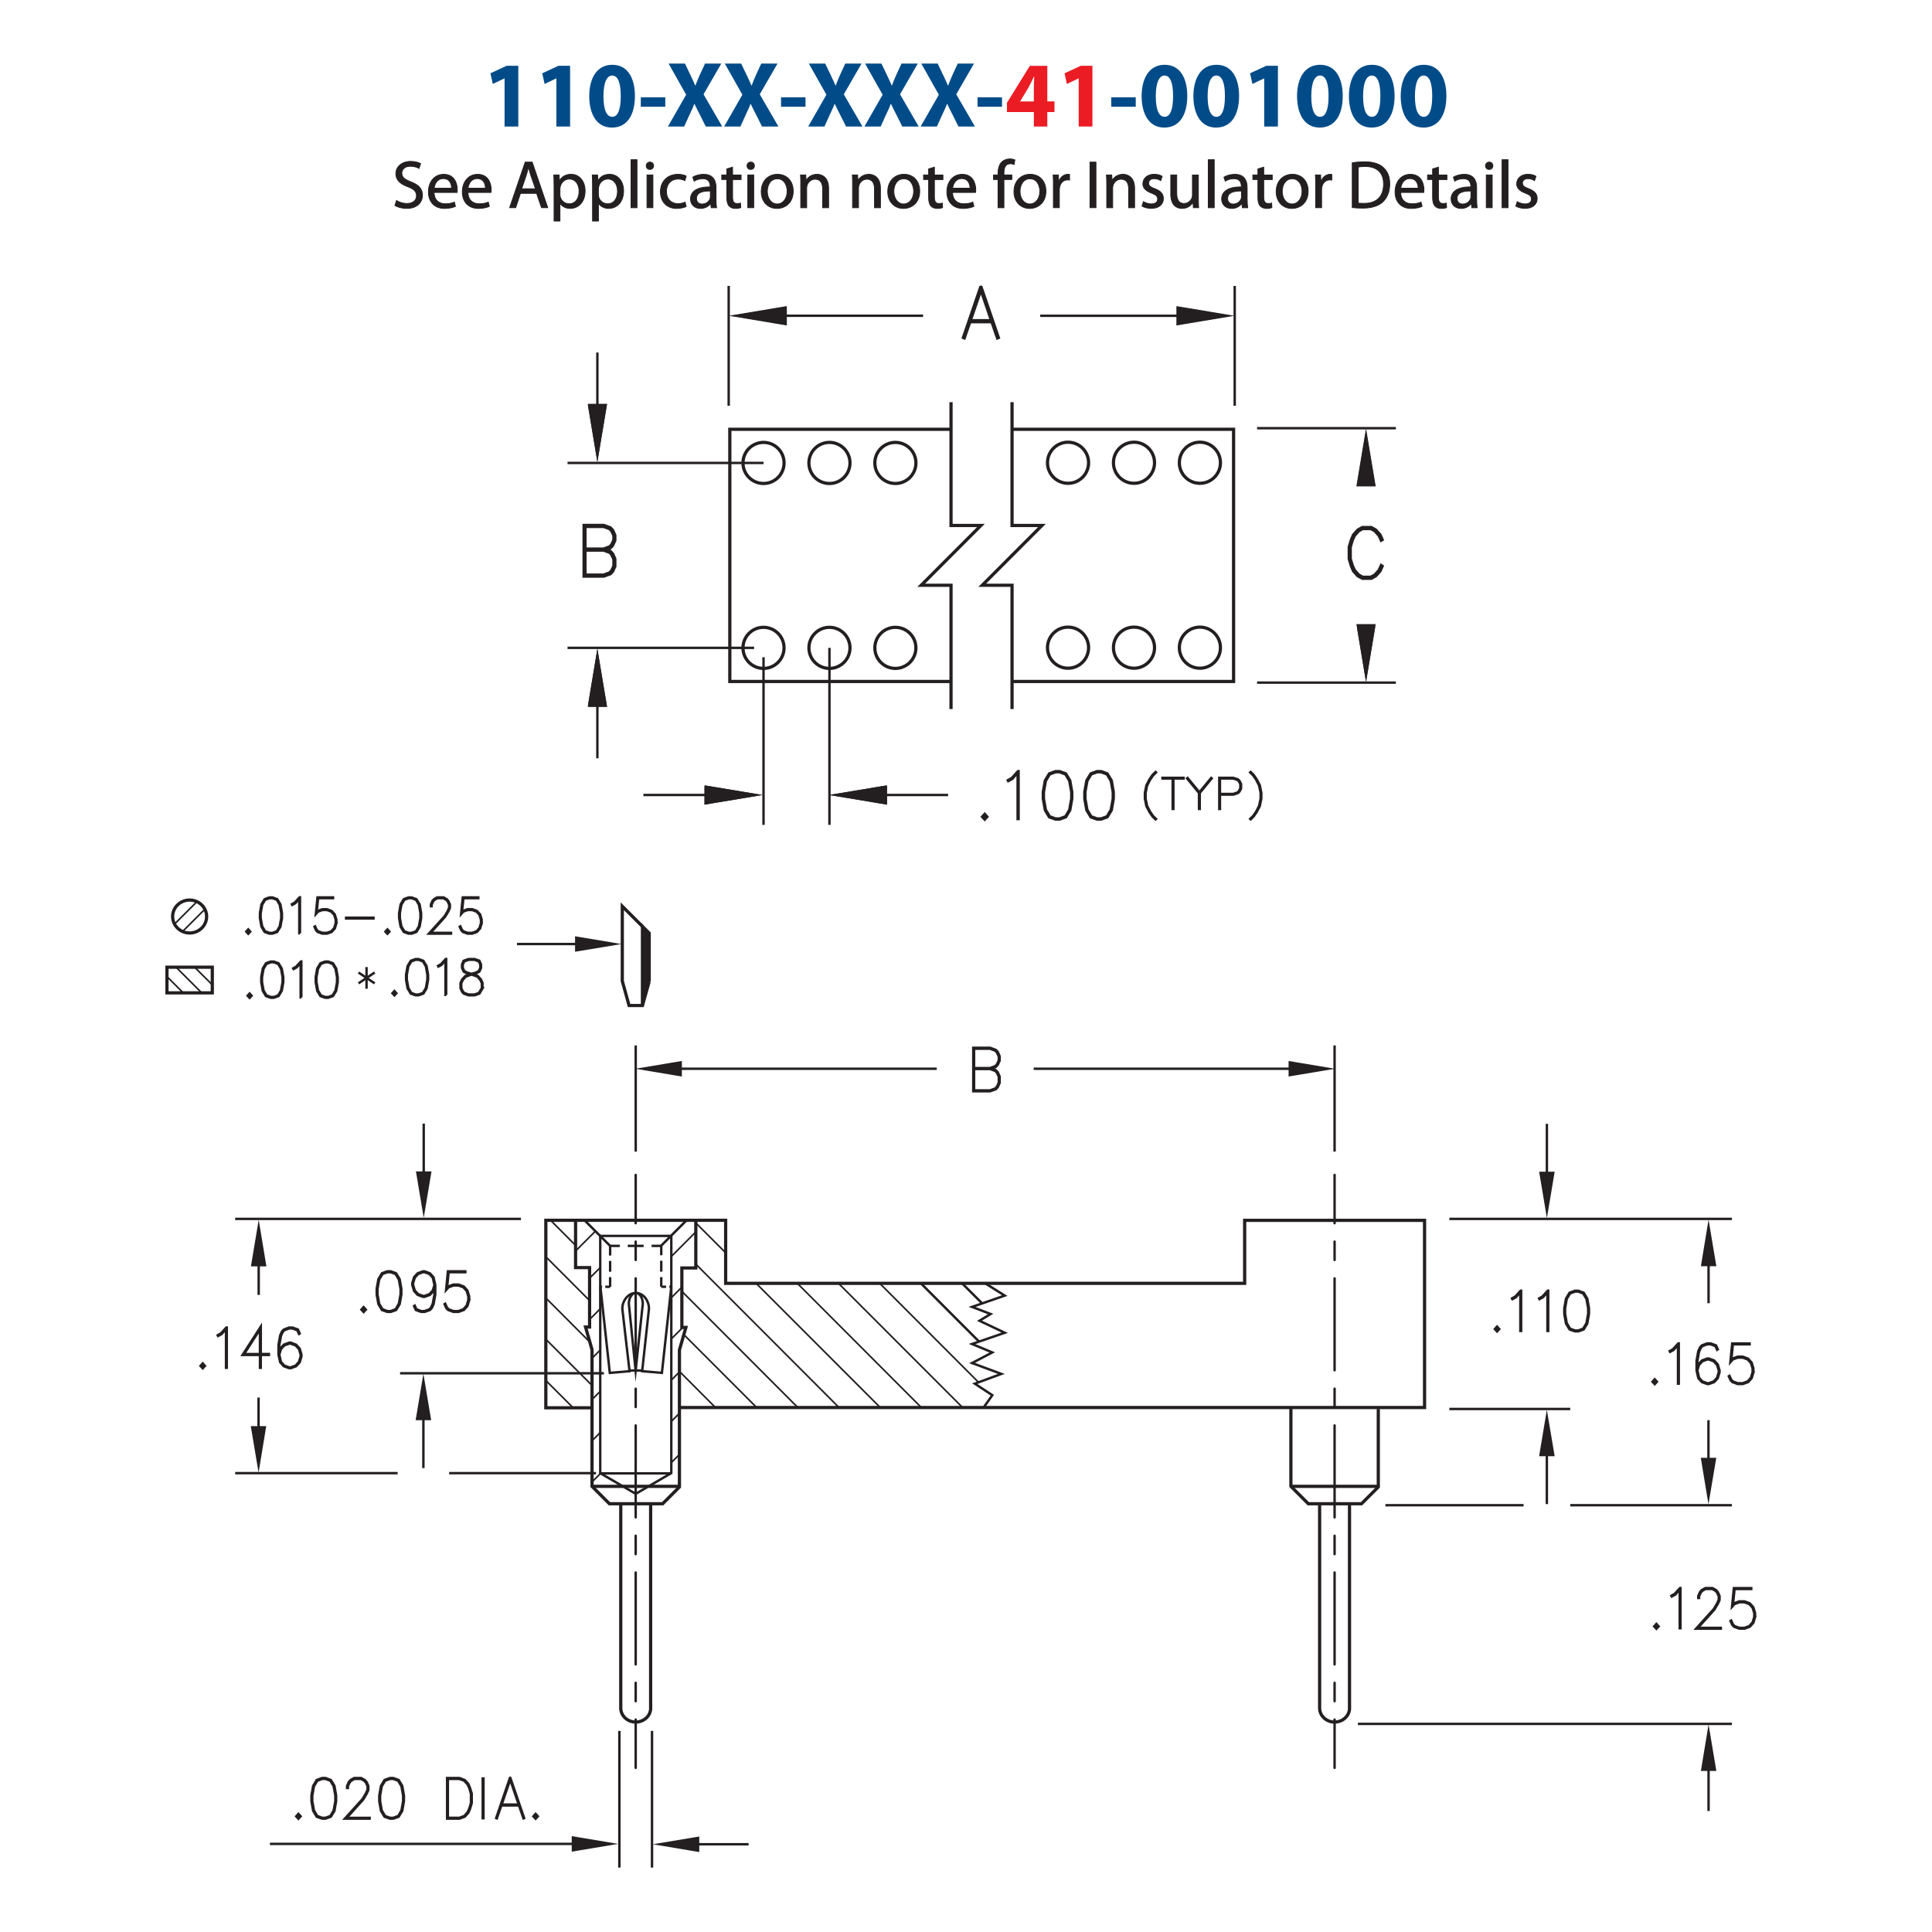 <?xml version="1.0" encoding="utf-8"?>
<!-- Generator: Adobe Illustrator 15.1.0, SVG Export Plug-In  -->
<!DOCTYPE svg PUBLIC "-//W3C//DTD SVG 1.1//EN" "http://www.w3.org/Graphics/SVG/1.1/DTD/svg11.dtd">
<svg version="1.1"
	 xmlns="http://www.w3.org/2000/svg" xmlns:xlink="http://www.w3.org/1999/xlink" xmlns:a="http://ns.adobe.com/AdobeSVGViewerExtensions/3.0/"
	 x="0px" y="0px" width="600px" height="600px" viewBox="-51.35 -15.03 600 600"
	 style="enable-background:new -51.35 -15.03 600 600;" xml:space="preserve">
<style type="text/css">
<![CDATA[
	.st0{font-size:16.8;}
	.st1{fill:none;stroke:#231F20;stroke-width:0.75;stroke-linecap:round;stroke-linejoin:round;stroke-dasharray:5.709,5.709;}
	.st2{fill:#231F20;stroke:#231F20;stroke-miterlimit:10;}
	
		.st3{fill:none;stroke:#231F20;stroke-width:0.75;stroke-linecap:round;stroke-linejoin:round;stroke-dasharray:28.546,5.709,5.709,5.709;}
	.st4{fill:#EC1C24;}
	.st5{fill:none;stroke:#231F20;stroke-width:0.75;stroke-miterlimit:10;stroke-dasharray:3.398,1.699;}
	.st6{fill:#231F20;stroke:#231F20;}
	.st7{fill:none;stroke:#231F20;stroke-miterlimit:10;}
	.st8{font-family:'MyriadPro-Regular';}
	.st9{fill:#231F20;stroke:#231F20;stroke-width:0.75;}
	.st10{fill:none;stroke:#231F20;stroke-width:0.5;stroke-miterlimit:10;}
	.st11{fill:none;stroke:#231F20;stroke-width:0.75;}
	.st12{fill:none;stroke:#231F20;stroke-width:0.25;stroke-miterlimit:10;}
	.st13{fill:#231F20;stroke:#231F20;stroke-width:0.2;}
	.st14{fill:none;stroke:#231F20;stroke-width:0.75;stroke-miterlimit:10;}
	.st15{fill:none;stroke:#231F20;stroke-width:0.75;stroke-linecap:round;stroke-linejoin:round;}
	.st16{fill:#004B88;}
	.st17{fill:none;stroke:#231F20;stroke-width:0.75;stroke-miterlimit:10;stroke-dasharray:4.938,2.469;}
	.st18{font-size:13;}
	.st19{font-size:15;}
	.st20{font-size:18;}
	.st21{font-size:20;}
	.st22{font-size:21;}
	.st23{font-size:29;}
	.st24{fill-rule:evenodd;clip-rule:evenodd;fill:#231F20;stroke:#231F20;stroke-width:0.5;stroke-miterlimit:10;}
	.st25{fill:#231F20;stroke:#231F20;stroke-width:0.25;stroke-miterlimit:10;}
	.st26{fill:none;stroke:#231F20;}
	.st27{font-family:'RomanS';}
	.st28{font-family:'Simplex';}
	.st29{fill:none;stroke:#231F20;stroke-width:0.75;stroke-miterlimit:10;stroke-dasharray:1.5,1;}
	.st30{font-family:'MyriadPro-Bold';}
	.st31{fill:none;stroke:#231F20;stroke-width:0.75;stroke-miterlimit:10;stroke-dasharray:3.352,1.676;}
]]>
</style>
<defs>
</defs>
<g>
	<path class="st16" d="M105.35,9.33h-0.06l-3.6,1.71l-0.73-3.31l5.02-2.32h3.63v18.85h-4.26V9.33z"/>
	<path class="st16" d="M121.44,9.33h-0.06l-3.6,1.71l-0.73-3.31l5.02-2.32h3.63v18.85h-4.26V9.33z"/>
	<path class="st16" d="M145.83,14.76c0,5.8-2.35,9.83-7.14,9.83c-4.87,0-7.02-4.38-7.05-9.72c0-5.48,2.29-9.78,7.17-9.78
		C143.83,5.1,145.83,9.6,145.83,14.76z M136.06,14.87c0,4.32,1.04,6.38,2.73,6.38c1.71,0,2.64-2.15,2.64-6.44
		c0-4.18-0.9-6.38-2.67-6.38C137.16,8.44,136.06,10.47,136.06,14.87z"/>
	<path class="st16" d="M155.26,15.19v2.93h-7.6v-2.93H155.26z"/>
	<path class="st16" d="M167.84,24.27l-1.77-3.54c-0.73-1.36-1.19-2.38-1.74-3.51h-0.06c-0.41,1.13-0.9,2.15-1.54,3.51l-1.6,3.54
		h-5.05l5.66-9.89l-5.45-9.66h5.08l1.71,3.57c0.58,1.19,1.02,2.15,1.48,3.25h0.06c0.46-1.25,0.84-2.12,1.33-3.25l1.65-3.57h5.05
		l-5.51,9.54l5.8,10.01H167.84z"/>
	<path class="st16" d="M185.3,24.27l-1.77-3.54c-0.73-1.36-1.19-2.38-1.74-3.51h-0.06c-0.41,1.13-0.9,2.15-1.54,3.51l-1.6,3.54
		h-5.05l5.66-9.89l-5.45-9.66h5.08l1.71,3.57c0.58,1.19,1.02,2.15,1.48,3.25h0.06c0.46-1.25,0.84-2.12,1.33-3.25l1.65-3.57h5.05
		l-5.51,9.54l5.8,10.01H185.3z"/>
	<path class="st16" d="M198.81,15.19v2.93h-7.6v-2.93H198.81z"/>
	<path class="st16" d="M211.4,24.27l-1.77-3.54c-0.73-1.36-1.19-2.38-1.74-3.51h-0.06c-0.41,1.13-0.9,2.15-1.54,3.51l-1.6,3.54
		h-5.05l5.66-9.89l-5.45-9.66h5.08l1.71,3.57c0.58,1.19,1.02,2.15,1.48,3.25h0.06c0.46-1.25,0.84-2.12,1.33-3.25l1.65-3.57h5.05
		l-5.51,9.54l5.8,10.01H211.4z"/>
	<path class="st16" d="M228.86,24.27l-1.77-3.54c-0.73-1.36-1.19-2.38-1.74-3.51h-0.06c-0.41,1.13-0.9,2.15-1.54,3.51l-1.6,3.54
		h-5.05l5.66-9.89l-5.45-9.66h5.08l1.71,3.57c0.58,1.19,1.02,2.15,1.48,3.25h0.06c0.46-1.25,0.84-2.12,1.33-3.25l1.65-3.57h5.05
		l-5.51,9.54l5.8,10.01H228.86z"/>
	<path class="st16" d="M246.32,24.27l-1.77-3.54c-0.73-1.36-1.19-2.38-1.74-3.51h-0.06c-0.41,1.13-0.9,2.15-1.54,3.51l-1.6,3.54
		h-5.05l5.66-9.89l-5.45-9.66h5.08l1.71,3.57c0.58,1.19,1.02,2.15,1.48,3.25h0.06c0.46-1.25,0.84-2.12,1.33-3.25l1.65-3.57h5.05
		l-5.51,9.54l5.8,10.01H246.32z"/>
	<path class="st16" d="M259.83,15.19v2.93h-7.6v-2.93H259.83z"/>
	<path class="st4" d="M269.72,24.27v-4.5h-8.35v-2.87l7.11-11.49h5.42v11.05h2.23v3.31h-2.23v4.5H269.72z M269.72,16.47v-4.18
		c0-1.13,0.06-2.29,0.12-3.51h-0.09c-0.61,1.22-1.13,2.32-1.77,3.51l-2.5,4.12l-0.03,0.06H269.72z"/>
	<path class="st4" d="M283.64,9.33h-0.06l-3.6,1.71l-0.72-3.31l5.02-2.32h3.63v18.85h-4.26V9.33z"/>
	<path class="st16" d="M301.36,15.19v2.93h-7.6v-2.93H301.36z"/>
	<path class="st16" d="M317.37,14.76c0,5.8-2.35,9.83-7.13,9.83c-4.87,0-7.02-4.38-7.05-9.72c0-5.48,2.29-9.78,7.16-9.78
		C315.37,5.1,317.37,9.6,317.37,14.76z M307.59,14.87c0,4.32,1.04,6.38,2.73,6.38c1.71,0,2.64-2.15,2.64-6.44
		c0-4.18-0.9-6.38-2.67-6.38C308.7,8.44,307.59,10.47,307.59,14.87z"/>
	<path class="st16" d="M333.46,14.76c0,5.8-2.35,9.83-7.14,9.83c-4.87,0-7.02-4.38-7.05-9.72c0-5.48,2.29-9.78,7.17-9.78
		C331.46,5.1,333.46,9.6,333.46,14.76z M323.69,14.87c0,4.32,1.04,6.38,2.73,6.38c1.71,0,2.64-2.15,2.64-6.44
		c0-4.18-0.9-6.38-2.67-6.38C324.79,8.44,323.69,10.47,323.69,14.87z"/>
	<path class="st16" d="M341.26,9.33h-0.06l-3.6,1.71l-0.73-3.31l5.02-2.32h3.63v18.85h-4.26V9.33z"/>
	<path class="st16" d="M365.65,14.76c0,5.8-2.35,9.83-7.14,9.83c-4.87,0-7.02-4.38-7.05-9.72c0-5.48,2.29-9.78,7.17-9.78
		C363.65,5.1,365.65,9.6,365.65,14.76z M355.88,14.87c0,4.32,1.04,6.38,2.73,6.38c1.71,0,2.64-2.15,2.64-6.44
		c0-4.18-0.9-6.38-2.67-6.38C356.98,8.44,355.88,10.47,355.88,14.87z"/>
	<path class="st16" d="M381.75,14.76c0,5.8-2.35,9.83-7.13,9.83c-4.87,0-7.02-4.38-7.05-9.72c0-5.48,2.29-9.78,7.16-9.78
		C379.75,5.1,381.75,9.6,381.75,14.76z M371.97,14.87c0,4.32,1.04,6.38,2.73,6.38c1.71,0,2.64-2.15,2.64-6.44
		c0-4.18-0.9-6.38-2.67-6.38C373.07,8.44,371.97,10.47,371.97,14.87z"/>
	<path class="st16" d="M397.84,14.76c0,5.8-2.35,9.83-7.14,9.83c-4.87,0-7.02-4.38-7.05-9.72c0-5.48,2.29-9.78,7.17-9.78
		C395.84,5.1,397.84,9.6,397.84,14.76z M388.07,14.87c0,4.32,1.04,6.38,2.73,6.38c1.71,0,2.64-2.15,2.64-6.44
		c0-4.18-0.9-6.38-2.67-6.38C389.17,8.44,388.07,10.47,388.07,14.87z"/>
	<path class="st25" d="M71.79,47.25c0.82,0.52,1.99,0.92,3.25,0.92c1.87,0,2.96-0.99,2.96-2.41c0-1.3-0.76-2.08-2.67-2.79
		c-2.31-0.84-3.74-2.06-3.74-4.03c0-2.2,1.83-3.84,4.58-3.84c1.43,0,2.5,0.34,3.11,0.69l-0.5,1.49C78.34,37,77.4,36.6,76.11,36.6
		c-1.93,0-2.67,1.15-2.67,2.12c0,1.32,0.86,1.97,2.81,2.73c2.39,0.92,3.59,2.08,3.59,4.16c0,2.18-1.6,4.09-4.93,4.09
		c-1.36,0-2.86-0.42-3.61-0.92L71.79,47.25z"/>
	<path class="st25" d="M83.46,44.73c0.04,2.5,1.62,3.53,3.49,3.53c1.32,0,2.14-0.23,2.81-0.52l0.34,1.32
		c-0.65,0.29-1.78,0.65-3.4,0.65c-3.13,0-5-2.08-5-5.14s1.81-5.46,4.77-5.46c3.34,0,4.2,2.9,4.2,4.77c0,0.38-0.02,0.65-0.06,0.86
		H83.46z M88.88,43.41c0.02-1.15-0.48-2.98-2.56-2.98c-1.89,0-2.69,1.7-2.83,2.98H88.88z"/>
	<path class="st25" d="M93.99,44.73c0.04,2.5,1.62,3.53,3.49,3.53c1.32,0,2.14-0.23,2.81-0.52l0.34,1.32
		c-0.65,0.29-1.78,0.65-3.4,0.65c-3.13,0-5-2.08-5-5.14s1.81-5.46,4.77-5.46c3.34,0,4.2,2.9,4.2,4.77c0,0.38-0.02,0.65-0.06,0.86
		H93.99z M99.4,43.41c0.02-1.15-0.48-2.98-2.56-2.98c-1.89,0-2.69,1.7-2.83,2.98H99.4z"/>
	<path class="st25" d="M110.28,45.02l-1.47,4.45h-1.89l4.83-14.15h2.18l4.83,14.15h-1.95l-1.51-4.45H110.28z M114.94,43.59
		l-1.41-4.07c-0.31-0.92-0.52-1.76-0.73-2.58h-0.04c-0.21,0.82-0.42,1.7-0.71,2.56l-1.39,4.09H114.94z"/>
	<path class="st25" d="M120.72,42.63c0-1.3-0.04-2.35-0.08-3.32h1.64l0.1,1.74h0.04c0.73-1.24,1.95-1.95,3.61-1.95
		c2.48,0,4.33,2.08,4.33,5.14c0,3.65-2.25,5.46-4.64,5.46c-1.34,0-2.52-0.59-3.13-1.6h-0.04v5.52h-1.83V42.63z M122.55,45.34
		c0,0.27,0.02,0.52,0.08,0.76c0.34,1.28,1.45,2.16,2.77,2.16c1.95,0,3.09-1.6,3.09-3.93c0-2.02-1.07-3.76-3.02-3.76
		c-1.26,0-2.46,0.88-2.79,2.27c-0.06,0.23-0.13,0.5-0.13,0.73V45.34z"/>
	<path class="st25" d="M132.67,42.63c0-1.3-0.04-2.35-0.08-3.32h1.64l0.1,1.74h0.04c0.73-1.24,1.95-1.95,3.61-1.95
		c2.48,0,4.33,2.08,4.33,5.14c0,3.65-2.25,5.46-4.64,5.46c-1.34,0-2.52-0.59-3.13-1.6h-0.04v5.52h-1.83V42.63z M134.49,45.34
		c0,0.27,0.02,0.52,0.08,0.76c0.34,1.28,1.45,2.16,2.77,2.16c1.95,0,3.09-1.6,3.09-3.93c0-2.02-1.07-3.76-3.02-3.76
		c-1.26,0-2.46,0.88-2.79,2.27c-0.06,0.23-0.13,0.5-0.13,0.73V45.34z"/>
	<path class="st25" d="M144.62,34.57h1.85v14.91h-1.85V34.57z"/>
	<path class="st25" d="M151.63,36.46c0,0.63-0.44,1.13-1.18,1.13c-0.67,0-1.11-0.5-1.11-1.13s0.46-1.15,1.15-1.15
		C151.17,35.3,151.63,35.8,151.63,36.46z M149.57,49.47V39.31h1.85v10.16H149.57z"/>
	<path class="st25" d="M161.73,49.12c-0.48,0.23-1.55,0.59-2.92,0.59c-3.07,0-5.06-2.08-5.06-5.19c0-3.13,2.14-5.42,5.46-5.42
		c1.09,0,2.06,0.27,2.56,0.55l-0.42,1.41c-0.44-0.23-1.13-0.48-2.14-0.48c-2.33,0-3.59,1.74-3.59,3.84c0,2.35,1.51,3.8,3.53,3.8
		c1.05,0,1.74-0.25,2.27-0.48L161.73,49.12z"/>
	<path class="st25" d="M171.03,47.04c0,0.88,0.04,1.74,0.15,2.44h-1.66l-0.15-1.28h-0.06c-0.57,0.8-1.66,1.51-3.11,1.51
		c-2.06,0-3.11-1.45-3.11-2.92c0-2.46,2.18-3.8,6.11-3.78V42.8c0-0.82-0.23-2.35-2.31-2.33c-0.97,0-1.95,0.27-2.67,0.76l-0.42-1.24
		c0.84-0.52,2.08-0.88,3.36-0.88c3.11,0,3.86,2.12,3.86,4.14V47.04z M169.25,44.29c-2.02-0.04-4.3,0.31-4.3,2.29
		c0,1.22,0.8,1.76,1.72,1.76c1.34,0,2.2-0.84,2.5-1.7c0.06-0.21,0.08-0.42,0.08-0.59V44.29z"/>
	<path class="st25" d="M176.16,36.88v2.44h2.65v1.41h-2.65v5.48c0,1.26,0.36,1.97,1.39,1.97c0.5,0,0.8-0.04,1.07-0.13l0.08,1.41
		c-0.36,0.13-0.92,0.25-1.64,0.25c-0.86,0-1.55-0.29-1.99-0.78c-0.5-0.57-0.71-1.47-0.71-2.67v-5.54h-1.57v-1.41h1.57v-1.89
		L176.16,36.88z"/>
	<path class="st25" d="M182.94,36.46c0,0.63-0.44,1.13-1.18,1.13c-0.67,0-1.11-0.5-1.11-1.13s0.46-1.15,1.15-1.15
		C182.48,35.3,182.94,35.8,182.94,36.46z M180.88,49.47V39.31h1.85v10.16H180.88z"/>
	<path class="st25" d="M194.99,44.31c0,3.76-2.62,5.4-5.06,5.4c-2.73,0-4.87-2.02-4.87-5.23c0-3.38,2.25-5.38,5.04-5.38
		C193.02,39.1,194.99,41.22,194.99,44.31z M186.95,44.41c0,2.23,1.26,3.91,3.07,3.91c1.76,0,3.09-1.66,3.09-3.95
		c0-1.72-0.86-3.88-3.04-3.88C187.9,40.49,186.95,42.5,186.95,44.41z"/>
	<path class="st25" d="M197.33,42.06c0-1.07-0.02-1.91-0.08-2.75h1.64l0.1,1.68h0.04c0.5-0.94,1.68-1.89,3.36-1.89
		c1.41,0,3.59,0.84,3.59,4.33v6.05h-1.85v-5.86c0-1.64-0.61-3-2.35-3c-1.2,0-2.14,0.86-2.48,1.89c-0.08,0.23-0.13,0.55-0.13,0.86
		v6.11h-1.85V42.06z"/>
	<path class="st25" d="M213.43,42.06c0-1.07-0.02-1.91-0.08-2.75h1.64l0.1,1.68h0.04c0.5-0.94,1.68-1.89,3.36-1.89
		c1.41,0,3.59,0.84,3.59,4.33v6.05h-1.85v-5.86c0-1.64-0.61-3-2.35-3c-1.2,0-2.14,0.86-2.48,1.89c-0.08,0.23-0.13,0.55-0.13,0.86
		v6.11h-1.85V42.06z"/>
	<path class="st25" d="M234.28,44.31c0,3.76-2.62,5.4-5.06,5.4c-2.73,0-4.87-2.02-4.87-5.23c0-3.38,2.25-5.38,5.04-5.38
		C232.31,39.1,234.28,41.22,234.28,44.31z M226.24,44.41c0,2.23,1.26,3.91,3.07,3.91c1.76,0,3.09-1.66,3.09-3.95
		c0-1.72-0.86-3.88-3.04-3.88C227.19,40.49,226.24,42.5,226.24,44.41z"/>
	<path class="st25" d="M238.84,36.88v2.44h2.65v1.41h-2.65v5.48c0,1.26,0.36,1.97,1.39,1.97c0.5,0,0.8-0.04,1.07-0.13l0.08,1.41
		c-0.36,0.13-0.92,0.25-1.64,0.25c-0.86,0-1.55-0.29-1.99-0.78c-0.5-0.57-0.71-1.47-0.71-2.67v-5.54h-1.57v-1.41h1.57v-1.89
		L238.84,36.88z"/>
	<path class="st25" d="M244.47,44.73c0.04,2.5,1.62,3.53,3.49,3.53c1.32,0,2.14-0.23,2.81-0.52l0.34,1.32
		c-0.65,0.29-1.78,0.65-3.4,0.65c-3.13,0-5-2.08-5-5.14s1.81-5.46,4.77-5.46c3.34,0,4.2,2.9,4.2,4.77c0,0.38-0.02,0.65-0.06,0.86
		H244.47z M249.89,43.41c0.02-1.15-0.48-2.98-2.56-2.98c-1.89,0-2.69,1.7-2.83,2.98H249.89z"/>
	<path class="st25" d="M258.6,49.47v-8.76h-1.41v-1.41h1.41v-0.48c0-1.43,0.34-2.73,1.18-3.55c0.69-0.67,1.62-0.94,2.48-0.94
		c0.67,0,1.22,0.15,1.57,0.29l-0.25,1.43c-0.27-0.13-0.63-0.23-1.18-0.23c-1.57,0-1.97,1.36-1.97,2.94v0.55h2.46v1.41h-2.46v8.76
		H258.6z"/>
	<path class="st25" d="M273.47,44.31c0,3.76-2.63,5.4-5.06,5.4c-2.73,0-4.87-2.02-4.87-5.23c0-3.38,2.25-5.38,5.04-5.38
		C271.5,39.1,273.47,41.22,273.47,44.31z M265.43,44.41c0,2.23,1.26,3.91,3.06,3.91c1.76,0,3.09-1.66,3.09-3.95
		c0-1.72-0.86-3.88-3.04-3.88C266.37,40.49,265.43,42.5,265.43,44.41z"/>
	<path class="st25" d="M275.8,42.48c0-1.2-0.02-2.23-0.08-3.17h1.62l0.08,2.02h0.06c0.46-1.36,1.6-2.23,2.83-2.23
		c0.19,0,0.34,0.02,0.5,0.04v1.74c-0.19-0.04-0.38-0.04-0.63-0.04c-1.3,0-2.23,0.97-2.48,2.35c-0.04,0.25-0.06,0.57-0.06,0.86v5.42
		h-1.85V42.48z"/>
	<path class="st25" d="M289.01,35.32v14.15h-1.85V35.32H289.01z"/>
	<path class="st25" d="M292.35,42.06c0-1.07-0.02-1.91-0.08-2.75h1.64l0.11,1.68h0.04c0.5-0.94,1.68-1.89,3.36-1.89
		c1.41,0,3.59,0.84,3.59,4.33v6.05h-1.85v-5.86c0-1.64-0.61-3-2.35-3c-1.2,0-2.14,0.86-2.48,1.89c-0.08,0.23-0.13,0.55-0.13,0.86
		v6.11h-1.85V42.06z"/>
	<path class="st25" d="M303.75,47.6c0.57,0.34,1.53,0.71,2.46,0.71c1.32,0,1.95-0.65,1.95-1.51c0-0.88-0.52-1.34-1.87-1.85
		c-1.85-0.67-2.71-1.66-2.71-2.88c0-1.64,1.34-2.98,3.51-2.98c1.03,0,1.93,0.27,2.48,0.63l-0.44,1.34c-0.4-0.25-1.13-0.61-2.08-0.61
		c-1.09,0-1.68,0.63-1.68,1.39c0,0.84,0.59,1.22,1.91,1.74c1.74,0.65,2.67,1.53,2.67,3.04c0,1.81-1.41,3.07-3.78,3.07
		c-1.11,0-2.14-0.29-2.86-0.71L303.75,47.6z"/>
	<path class="st25" d="M320.82,46.68c0,1.07,0.02,1.99,0.08,2.79h-1.64l-0.11-1.66h-0.04c-0.46,0.82-1.55,1.89-3.36,1.89
		c-1.6,0-3.51-0.9-3.51-4.45v-5.94h1.85v5.61c0,1.93,0.61,3.25,2.27,3.25c1.24,0,2.1-0.86,2.44-1.7c0.11-0.25,0.17-0.59,0.17-0.94
		v-6.21h1.85V46.68z"/>
	<path class="st25" d="M323.89,34.57h1.85v14.91h-1.85V34.57z"/>
	<path class="st25" d="M335.98,47.04c0,0.88,0.04,1.74,0.15,2.44h-1.66l-0.15-1.28h-0.06c-0.57,0.8-1.66,1.51-3.11,1.51
		c-2.06,0-3.11-1.45-3.11-2.92c0-2.46,2.18-3.8,6.11-3.78V42.8c0-0.82-0.23-2.35-2.31-2.33c-0.97,0-1.95,0.27-2.67,0.76l-0.42-1.24
		c0.84-0.52,2.08-0.88,3.36-0.88c3.11,0,3.86,2.12,3.86,4.14V47.04z M334.2,44.29c-2.02-0.04-4.3,0.31-4.3,2.29
		c0,1.22,0.8,1.76,1.72,1.76c1.34,0,2.21-0.84,2.5-1.7c0.06-0.21,0.08-0.42,0.08-0.59V44.29z"/>
	<path class="st25" d="M341.11,36.88v2.44h2.65v1.41h-2.65v5.48c0,1.26,0.36,1.97,1.39,1.97c0.5,0,0.8-0.04,1.07-0.13l0.08,1.41
		c-0.36,0.13-0.92,0.25-1.64,0.25c-0.86,0-1.55-0.29-2-0.78c-0.5-0.57-0.71-1.47-0.71-2.67v-5.54h-1.58v-1.41h1.58v-1.89
		L341.11,36.88z"/>
	<path class="st25" d="M354.91,44.31c0,3.76-2.62,5.4-5.06,5.4c-2.73,0-4.87-2.02-4.87-5.23c0-3.38,2.25-5.38,5.04-5.38
		C352.93,39.1,354.91,41.22,354.91,44.31z M346.86,44.41c0,2.23,1.26,3.91,3.07,3.91c1.76,0,3.09-1.66,3.09-3.95
		c0-1.72-0.86-3.88-3.04-3.88C347.81,40.49,346.86,42.5,346.86,44.41z"/>
	<path class="st25" d="M357.24,42.48c0-1.2-0.02-2.23-0.08-3.17h1.62l0.08,2.02h0.06c0.46-1.36,1.6-2.23,2.83-2.23
		c0.19,0,0.34,0.02,0.5,0.04v1.74c-0.19-0.04-0.38-0.04-0.63-0.04c-1.3,0-2.23,0.97-2.48,2.35c-0.04,0.25-0.06,0.57-0.06,0.86v5.42
		h-1.85V42.48z"/>
	<path class="st25" d="M368.62,35.53c1.11-0.19,2.44-0.31,3.88-0.31c2.63,0,4.49,0.63,5.73,1.76c1.28,1.15,2.02,2.79,2.02,5.08
		c0,2.31-0.74,4.2-2.04,5.5c-1.34,1.32-3.53,2.04-6.28,2.04c-1.32,0-2.39-0.06-3.32-0.17V35.53z M370.45,48.05
		c0.46,0.06,1.13,0.08,1.85,0.08c3.93,0,6.03-2.18,6.03-6c0.02-3.34-1.87-5.46-5.73-5.46c-0.95,0-1.66,0.08-2.14,0.19V48.05z"/>
	<path class="st25" d="M383.66,44.73c0.04,2.5,1.62,3.53,3.49,3.53c1.32,0,2.14-0.23,2.81-0.52l0.34,1.32
		c-0.65,0.29-1.78,0.65-3.4,0.65c-3.13,0-5-2.08-5-5.14s1.81-5.46,4.77-5.46c3.34,0,4.2,2.9,4.2,4.77c0,0.38-0.02,0.65-0.06,0.86
		H383.66z M389.07,43.41c0.02-1.15-0.48-2.98-2.56-2.98c-1.89,0-2.69,1.7-2.83,2.98H389.07z"/>
	<path class="st25" d="M395.37,36.88v2.44h2.64v1.41h-2.64v5.48c0,1.26,0.36,1.97,1.38,1.97c0.5,0,0.8-0.04,1.07-0.13l0.08,1.41
		c-0.36,0.13-0.92,0.25-1.64,0.25c-0.86,0-1.55-0.29-1.99-0.78c-0.5-0.57-0.71-1.47-0.71-2.67v-5.54h-1.57v-1.41h1.57v-1.89
		L395.37,36.88z"/>
	<path class="st25" d="M407.24,47.04c0,0.88,0.04,1.74,0.15,2.44h-1.66l-0.15-1.28h-0.06c-0.57,0.8-1.66,1.51-3.11,1.51
		c-2.06,0-3.11-1.45-3.11-2.92c0-2.46,2.18-3.8,6.11-3.78V42.8c0-0.82-0.23-2.35-2.31-2.33c-0.97,0-1.95,0.27-2.67,0.76l-0.42-1.24
		c0.84-0.52,2.08-0.88,3.36-0.88c3.11,0,3.86,2.12,3.86,4.14V47.04z M405.45,44.29c-2.02-0.04-4.3,0.31-4.3,2.29
		c0,1.22,0.8,1.76,1.72,1.76c1.34,0,2.21-0.84,2.5-1.7c0.06-0.21,0.08-0.42,0.08-0.59V44.29z"/>
	<path class="st25" d="M412.28,36.46c0,0.63-0.44,1.13-1.18,1.13c-0.67,0-1.11-0.5-1.11-1.13s0.46-1.15,1.16-1.15
		C411.82,35.3,412.28,35.8,412.28,36.46z M410.22,49.47V39.31h1.85v10.16H410.22z"/>
	<path class="st25" d="M415.13,34.57h1.85v14.91h-1.85V34.57z"/>
	<path class="st25" d="M419.84,47.6c0.57,0.34,1.53,0.71,2.46,0.71c1.32,0,1.95-0.65,1.95-1.51c0-0.88-0.52-1.34-1.87-1.85
		c-1.85-0.67-2.71-1.66-2.71-2.88c0-1.64,1.34-2.98,3.51-2.98c1.03,0,1.93,0.27,2.48,0.63l-0.44,1.34c-0.4-0.25-1.13-0.61-2.08-0.61
		c-1.09,0-1.68,0.63-1.68,1.39c0,0.84,0.59,1.22,1.91,1.74c1.74,0.65,2.67,1.53,2.67,3.04c0,1.81-1.41,3.07-3.78,3.07
		c-1.11,0-2.14-0.29-2.86-0.71L419.84,47.6z"/>
</g>
<line class="st14" x1="192.76" y1="83.03" x2="235.32" y2="83.03"/>
<line class="st14" x1="223.87" y1="231.86" x2="243.09" y2="231.86"/>
<line class="st14" x1="174.95" y1="110.98" x2="174.95" y2="73.77"/>
<line class="st14" x1="134.17" y1="110.68" x2="134.17" y2="94.44"/>
<line class="st14" x1="185.77" y1="128.74" x2="124.9" y2="128.74"/>
<line class="st14" x1="182.85" y1="186.17" x2="124.9" y2="186.17"/>
<line class="st14" x1="167.69" y1="231.86" x2="148.47" y2="231.86"/>
<line class="st14" x1="134.17" y1="204.22" x2="134.17" y2="220.46"/>
<polygon class="st24" points="131.47,204.22 136.88,204.22 134.17,187.98 "/>
<polyline class="st10" points="131.47,204.22 136.88,204.22 134.17,187.98 131.47,204.22 "/>
<polygon class="st24" points="131.47,110.68 136.88,110.68 134.17,126.92 "/>
<polyline class="st10" points="131.47,110.68 136.88,110.68 134.17,126.92 131.47,110.68 "/>
<line class="st14" x1="206.24" y1="186.17" x2="206.24" y2="241.14"/>
<line class="st14" x1="185.77" y1="189.08" x2="185.77" y2="241.14"/>
<polygon class="st24" points="167.69,229.16 167.69,234.56 183.92,231.86 "/>
<polyline class="st10" points="167.69,229.16 167.69,234.56 183.92,231.86 167.69,229.16 "/>
<polygon class="st24" points="223.87,229.16 223.87,234.56 207.65,231.86 "/>
<polyline class="st10" points="223.87,229.16 223.87,234.56 207.65,231.86 223.87,229.16 "/>
<polygon class="st24" points="192.76,80.33 192.76,85.75 176.53,83.03 "/>
<polyline class="st12" points="192.76,80.33 192.76,85.75 176.53,83.03 192.76,80.33 "/>
<line class="st14" x1="332.1" y1="110.98" x2="332.1" y2="73.77"/>
<line class="st14" x1="339.05" y1="117.95" x2="382.15" y2="117.95"/>
<line class="st14" x1="339.05" y1="196.96" x2="382.15" y2="196.96"/>
<polygon class="st24" points="370.18,179.05 375.59,179.05 372.88,195.29 "/>
<polyline class="st12" points="370.18,179.69 375.59,179.69 372.88,195.93 370.18,179.69 "/>
<polygon class="st24" points="370.18,135.77 375.59,135.77 372.88,119.53 "/>
<polyline class="st12" points="370.18,135.56 375.59,135.56 372.88,119.32 370.18,135.56 "/>
<line class="st14" x1="314.25" y1="83.04" x2="271.69" y2="83.04"/>
<polygon class="st24" points="314.25,80.33 314.25,85.75 330.48,83.04 "/>
<polyline class="st12" points="314.25,80.33 314.25,85.75 330.48,83.04 314.25,80.33 "/>
<g>
	<path class="st6" d="M258.69,89.8l-0.26,0.11l-1.74-5.02h-6.84l-1.74,5.02l-0.26-0.11l5.32-15.53h0.2L258.69,89.8z M256.58,84.55
		l-3.3-9.66l-3.31,9.66H256.58z"/>
</g>
<g>
	<path class="st6" d="M136.61,155.65l1.59,0.58l0.72,0.78l0.68,1.54v2.29l-0.68,1.53l-0.72,0.78l-2.04,0.74h-6.12v-15.75h6.12
		l2.04,0.76l0.72,0.77l0.68,1.54v1.56l-0.68,1.53l-0.72,0.78L136.61,155.65z M130.33,155.49h5.79l1.93-0.72l0.61-0.69l0.64-1.42
		v-1.38l-0.64-1.4l-0.61-0.7l-1.93-0.71h-5.79V155.49z M136.12,155.82h-5.79v7.74h5.79l1.93-0.71l0.61-0.7l0.64-1.4v-2.12l-0.64-1.4
		l-0.61-0.7L136.12,155.82z"/>
</g>
<g>
	<path class="st6" d="M377.88,160.81l-0.66,1.5l-1.36,1.51l-1.38,0.74h-2.72l-1.38-0.74l-1.37-1.51l-0.66-1.52l-0.68-2.25v-3.71
		l0.68-2.25l0.66-1.52l1.37-1.51l1.38-0.76h2.72l1.38,0.76l1.36,1.51l0.66,1.5l-0.27,0.16l-0.66-1.45l-1.29-1.44l-1.26-0.71h-2.57
		l-1.27,0.71l-1.28,1.44l-0.66,1.43l-0.64,2.16v3.63l0.64,2.16l0.66,1.43l1.28,1.44l1.27,0.71h2.57l1.26-0.71l1.29-1.44l0.66-1.45
		L377.88,160.81z"/>
</g>
<g>
	<path class="st9" d="M254.46,239.53l-0.83-0.9l0.83-0.92l0.83,0.92L254.46,239.53z"/>
	<path class="st9" d="M264.97,239.33h-0.29v-14.33l-1.65,1.87l-1.27,0.69l-0.15-0.27l1.25-0.7l1.92-2.12h0.2V239.33z"/>
	<path class="st9" d="M281.01,236.59l-1.32,2.18l-1.96,0.7h-1.3l-1.96-0.7l-1.31-2.18l-0.63-3.54v-2.15l0.63-3.54l1.31-2.18
		l1.96-0.72h1.3l1.96,0.72l1.32,2.18l0.62,3.54v2.15L281.01,236.59z M280.72,236.47l0.63-3.47v-2.05l-0.63-3.47l-1.2-2.02
		l-1.82-0.67h-1.22l-1.82,0.67l-1.21,2.02l-0.62,3.47v2.05l0.62,3.47l1.21,2.02l1.82,0.67h1.22l1.82-0.67L280.72,236.47z"/>
	<path class="st9" d="M293.9,236.59l-1.32,2.18l-1.96,0.7h-1.3l-1.96-0.7l-1.31-2.18l-0.63-3.54v-2.15l0.63-3.54l1.31-2.18
		l1.96-0.72h1.3l1.96,0.72l1.32,2.18l0.62,3.54v2.15L293.9,236.59z M293.61,236.47l0.63-3.47v-2.05l-0.63-3.47l-1.2-2.02l-1.82-0.67
		h-1.22l-1.82,0.67l-1.21,2.02l-0.62,3.47v2.05l0.62,3.47l1.21,2.02l1.82,0.67h1.22l1.82-0.67L293.61,236.47z"/>
</g>
<g>
	<path class="st9" d="M307.51,239.44l-0.94-0.93l-0.95-1.38l-0.95-1.82l-0.46-2.3v-1.85l0.46-2.3l0.95-1.83l0.95-1.38l0.94-0.93
		l0.16,0.16l-0.93,0.9l-0.93,1.35l-0.92,1.81l-0.47,2.25v1.8l0.47,2.25l0.92,1.8l0.93,1.35l0.93,0.9L307.51,239.44z"/>
	<path class="st9" d="M312.84,236.19v-9.45h-3.17v-0.21h6.55v0.21h-3.17v9.45H312.84z"/>
	<path class="st9" d="M321.01,236.19v-4.97l-3.71-4.52l0.16-0.13l3.67,4.45l3.66-4.45l0.16,0.13l-3.71,4.52v4.97H321.01z"/>
	<path class="st9" d="M327.31,236.19v-9.66h4.33l1.44,0.47l0.51,0.48l0.48,0.95v1.42l-0.48,0.95l-0.51,0.48l-1.44,0.47h-4.12v4.45
		H327.31z M327.52,231.53h4.09l1.36-0.44l0.43-0.43l0.45-0.87v-1.31l-0.45-0.87l-0.43-0.43l-1.36-0.44h-4.09V231.53z"/>
	<path class="st9" d="M336.9,239.28l0.93-0.9l0.93-1.35l0.92-1.8l0.47-2.25v-1.8l-0.47-2.25l-0.92-1.81l-0.93-1.35l-0.93-0.9
		l0.16-0.16l0.93,0.93l0.95,1.38l0.95,1.83l0.47,2.3v1.85l-0.47,2.3l-0.95,1.82l-0.95,1.38l-0.93,0.93L336.9,239.28z"/>
</g>
<polyline class="st7" points="244,196.61 175.3,196.61 175.3,118.29 244,118.29 "/>
<polyline class="st7" points="262.97,118.29 331.75,118.29 331.75,196.61 262.96,196.61 "/>
<polyline class="st7" points="244,109.86 244,148.16 253.28,148.16 234.74,166.73 244,166.73 244,166.86 244,205.17 "/>
<polyline class="st7" points="262.95,109.86 262.95,148.16 272.23,148.16 253.69,166.73 262.95,166.73 262.95,166.86 262.95,205.17 
	"/>
<circle class="st7" cx="185.77" cy="128.74" r="6.38"/>
<circle class="st7" cx="206.24" cy="128.74" r="6.38"/>
<circle class="st7" cx="226.72" cy="128.74" r="6.38"/>
<path class="st7" d="M192.14,186.17c0,3.52-2.85,6.38-6.38,6.38c-3.52,0-6.37-2.85-6.37-6.38c0-3.52,2.85-6.38,6.37-6.38
	C189.29,179.79,192.14,182.65,192.14,186.17z"/>
<path class="st7" d="M212.62,186.17c0,3.52-2.85,6.38-6.38,6.38c-3.52,0-6.37-2.85-6.37-6.38c0-3.52,2.85-6.38,6.37-6.38
	C209.76,179.79,212.62,182.65,212.62,186.17z"/>
<path class="st7" d="M233.09,186.17c0,3.52-2.85,6.38-6.38,6.38c-3.52,0-6.37-2.85-6.37-6.38c0-3.52,2.85-6.38,6.37-6.38
	C230.24,179.79,233.09,182.65,233.09,186.17z"/>
<circle class="st7" cx="280.34" cy="128.68" r="6.38"/>
<circle class="st7" cx="300.82" cy="128.68" r="6.38"/>
<circle class="st7" cx="321.29" cy="128.68" r="6.38"/>
<circle class="st7" cx="280.34" cy="186.11" r="6.38"/>
<circle class="st7" cx="300.82" cy="186.11" r="6.38"/>
<circle class="st7" cx="321.29" cy="186.11" r="6.38"/>
<polygon class="st24" points="160.16,314.76 160.16,319 147.49,316.88 "/>
<line class="st10" x1="131.75" y1="401.68" x2="118.13" y2="388.04"/>
<line class="st14" x1="133.74" y1="442.47" x2="88.14" y2="442.47"/>
<line class="st14" x1="136.2" y1="411.45" x2="72.9" y2="411.45"/>
<line class="st14" x1="72.14" y1="442.47" x2="21.69" y2="442.47"/>
<polygon class="st24" points="26.83,428.11 31.04,428.11 28.95,440.79 "/>
<line class="st14" x1="28.95" y1="428.11" x2="28.95" y2="418.99"/>
<line class="st14" x1="80.14" y1="425.77" x2="80.14" y2="440.9"/>
<polygon class="st24" points="78.03,425.77 82.26,425.77 80.14,413.11 "/>
<line class="st10" x1="126.56" y1="422.09" x2="118.13" y2="413.66"/>
<line class="st10" x1="132.51" y1="415.23" x2="118.13" y2="400.84"/>
<line class="st10" x1="132.51" y1="432.41" x2="135.06" y2="429.86"/>
<line class="st10" x1="132.51" y1="445.2" x2="135.17" y2="442.54"/>
<line class="st10" x1="132.51" y1="406.78" x2="135.06" y2="404.23"/>
<line class="st10" x1="132.51" y1="419.61" x2="135.06" y2="417.05"/>
<line class="st14" x1="110.44" y1="363.51" x2="21.69" y2="363.51"/>
<polygon class="st24" points="26.87,378 31.09,378 28.99,365.31 "/>
<line class="st14" x1="28.99" y1="378" x2="28.99" y2="387.12"/>
<polygon class="st24" points="78.12,349.02 82.36,349.02 80.24,361.68 "/>
<line class="st14" x1="80.24" y1="349.02" x2="80.24" y2="333.91"/>
<line class="st10" x1="131.75" y1="388.88" x2="118.13" y2="375.24"/>
<line class="st10" x1="127.4" y1="373.48" x2="133.6" y2="367.28"/>
<line class="st10" x1="127.4" y1="371.73" x2="119.66" y2="363.96"/>
<line class="st14" x1="146.08" y1="342.61" x2="146.08" y2="309.64"/>
<line class="st14" x1="127.49" y1="278.15" x2="109.2" y2="278.15"/>
<polygon class="st24" points="127.49,280.25 127.49,276.03 140.15,278.15 "/>
<line class="st10" x1="252.49" y1="414.21" x2="221.86" y2="383.53"/>
<line class="st14" x1="252.7" y1="401.61" x2="234.64" y2="383.53"/>
<line class="st10" x1="196.42" y1="422.09" x2="160.41" y2="386.01"/>
<line class="st10" x1="209.22" y1="422.09" x2="164.74" y2="377.56"/>
<line class="st10" x1="222.02" y1="422.09" x2="183.48" y2="383.53"/>
<line class="st10" x1="234.79" y1="422.09" x2="196.28" y2="383.53"/>
<line class="st10" x1="247.6" y1="422.09" x2="209.06" y2="383.53"/>
<line class="st14" x1="165.02" y1="557.72" x2="181.14" y2="557.72"/>
<line class="st14" x1="370.36" y1="520.34" x2="486.51" y2="520.34"/>
<line class="st14" x1="378.9" y1="452.43" x2="421.81" y2="452.43"/>
<line class="st14" x1="126.46" y1="557.61" x2="32.48" y2="557.61"/>
<line class="st10" x1="183.64" y1="422.09" x2="160.95" y2="399.38"/>
<line class="st10" x1="157.1" y1="439.24" x2="159.63" y2="436.69"/>
<line class="st10" x1="170.84" y1="422.09" x2="159.63" y2="410.85"/>
<line class="st10" x1="157.1" y1="426.44" x2="159.63" y2="423.89"/>
<line class="st10" x1="157.1" y1="400.81" x2="160.82" y2="397.1"/>
<line class="st10" x1="157.1" y1="413.61" x2="159.63" y2="411.07"/>
<line class="st14" x1="151.14" y1="522.51" x2="151.14" y2="564.97"/>
<line class="st14" x1="141" y1="522.51" x2="141" y2="564.97"/>
<polygon class="st24" points="126.46,555.49 126.46,559.73 139.12,557.61 "/>
<line class="st14" x1="436.3" y1="452.43" x2="486.51" y2="452.43"/>
<line class="st14" x1="398.76" y1="422.54" x2="436.3" y2="422.54"/>
<polygon class="st24" points="426.93,436.96 431.17,436.96 429.04,424.3 "/>
<line class="st14" x1="429.04" y1="436.96" x2="429.04" y2="452.08"/>
<polygon class="st24" points="477.17,534.7 481.38,534.7 479.26,522.04 "/>
<line class="st14" x1="479.26" y1="534.7" x2="479.26" y2="547.39"/>
<line class="st14" x1="479.23" y1="438.27" x2="479.23" y2="426.03"/>
<polygon class="st24" points="477.14,437.96 481.36,437.96 479.23,450.62 "/>
<line class="st14" x1="349.08" y1="316.88" x2="269.67" y2="316.88"/>
<line class="st14" x1="160.16" y1="316.88" x2="239.56" y2="316.88"/>
<line class="st10" x1="157.1" y1="375.21" x2="164.74" y2="367.56"/>
<line class="st10" x1="174.03" y1="374.05" x2="164.74" y2="364.76"/>
<line class="st14" x1="253.61" y1="389.7" x2="247.44" y2="383.53"/>
<polygon class="st24" points="349.08,314.76 349.08,319 361.74,316.88 "/>
<line class="st14" x1="363.12" y1="342.61" x2="363.12" y2="309.64"/>
<line class="st14" x1="398.76" y1="363.51" x2="486.51" y2="363.51"/>
<polygon class="st24" points="426.94,349.11 431.17,349.11 429.05,361.76 "/>
<line class="st14" x1="429.05" y1="349.11" x2="429.05" y2="333.99"/>
<polygon class="st24" points="477.17,377.95 481.38,377.95 479.26,365.26 "/>
<line class="st14" x1="479.26" y1="377.48" x2="479.26" y2="389.69"/>
<line class="st10" x1="131.75" y1="394.75" x2="135.06" y2="391.43"/>
<line class="st10" x1="131.75" y1="381.93" x2="135.06" y2="378.63"/>
<line class="st10" x1="157.1" y1="388.02" x2="160.41" y2="384.71"/>
<g>
	<path class="st13" d="M259.1,321.26l-0.58,1.31l-0.62,0.67l-1.75,0.63h-5.24v-13.5h5.24l1.75,0.65l0.62,0.66l0.58,1.32v1.34
		l-0.58,1.31l-0.62,0.67l-1.36,0.5l1.36,0.5l0.62,0.67l0.58,1.32V321.26z M258.84,314.26v-1.19l-0.55-1.2l-0.52-0.6l-1.65-0.61
		h-4.96v6.01h4.96l1.65-0.62l0.52-0.59L258.84,314.26z M258.84,321.19v-1.82l-0.55-1.2l-0.52-0.6l-1.65-0.61h-4.96v6.64h4.96
		l1.65-0.61l0.52-0.6L258.84,321.19z"/>
</g>
<line class="st10" x1="5.56" y1="293.32" x2="0.5" y2="288.25"/>
<line class="st10" x1="3.05" y1="271.74" x2="9.5" y2="265.3"/>
<line class="st10" x1="5.56" y1="274.04" x2="12.26" y2="267.34"/>
<line class="st10" x1="14.58" y1="290.81" x2="9.04" y2="285.29"/>
<line class="st10" x1="11.3" y1="293.32" x2="3.31" y2="285.31"/>
<line class="st14" x1="62.48" y1="285.3" x2="62.48" y2="292.03"/>
<line class="st14" x1="59.98" y1="286.99" x2="65.01" y2="290.36"/>
<line class="st14" x1="65.01" y1="286.99" x2="59.98" y2="290.36"/>
<g>
	<path class="st11" d="M12.3,409.16l-0.69,0.75l-0.69-0.75l0.69-0.77L12.3,409.16z M11.97,409.16l-0.36-0.4l-0.36,0.4l0.36,0.4
		L11.97,409.16z"/>
	<path class="st11" d="M19.08,409.75h-0.24v-12.03l-1.39,1.57l-1.08,0.58l-0.12-0.23l1.04-0.59l1.62-1.78h0.17V409.75z"/>
	<path class="st11" d="M32.15,405.76h-2.52v3.99h-0.24v-3.99h-5.41l5.66-8.79v8.51h2.52V405.76z M29.38,405.49v-7.67l-4.93,7.67
		H29.38z"/>
	<path class="st11" d="M42.26,406.24l-0.54,1.81l-1.11,1.22l-1.63,0.59h-0.56l-1.63-0.59l-1.11-1.22l-0.54-2.4v-2.98l0.52-2.97
		l0.55-1.21l0.58-0.62l1.63-0.61h1.09l1.66,0.61l0.55,1.22l-0.21,0.14l-0.52-1.13l-1.51-0.57h-1.03l-1.54,0.57l-0.48,0.56
		l-0.52,1.14l-0.53,2.91v2.1l0.3-1.01l1.11-1.23l1.63-0.61h0.56l1.63,0.61l1.11,1.23l0.54,1.81V406.24z M42.02,406.2v-0.55
		l-0.52-1.71l-1.01-1.12l-1.54-0.57h-0.5l-1.54,0.57l-1.01,1.12l-0.52,1.7l0.52,2.28l1.01,1.13l1.54,0.57h0.5l1.54-0.57l1.01-1.13
		L42.02,406.2z"/>
</g>
<g>
	<path class="st11" d="M62.27,391.68l-0.69,0.75l-0.69-0.75l0.69-0.77L62.27,391.68z M61.94,391.68l-0.36-0.4l-0.36,0.4l0.36,0.4
		L61.94,391.68z"/>
	<path class="st11" d="M73.29,387l-0.52,2.97l-1.11,1.83l-1.65,0.59h-1.09l-1.65-0.59l-1.1-1.83L65.64,387v-1.8l0.53-2.97l1.1-1.83
		l1.65-0.61h1.09l1.65,0.61l1.11,1.83l0.52,2.97V387z M73.05,386.96v-1.72l-0.53-2.91l-1.01-1.7l-1.53-0.57h-1.03l-1.53,0.57
		l-1.02,1.7l-0.52,2.91v1.72l0.52,2.91l1.02,1.7l1.53,0.57h1.03l1.53-0.57l1.01-1.7L73.05,386.96z"/>
	<path class="st11" d="M83.82,387l-0.52,2.97l-0.55,1.21l-0.58,0.62l-1.63,0.59h-1.09l-1.66-0.59l-0.55-1.22l0.21-0.14l0.52,1.13
		l1.51,0.57h1.03l1.54-0.57l0.48-0.56l0.52-1.14l0.53-2.91v-2.1l-0.3,1.01l-1.11,1.23l-1.63,0.61h-0.56l-1.63-0.61l-1.11-1.23
		l-0.54-1.81v-0.62l0.54-1.81l1.11-1.22l1.63-0.61h0.56l1.63,0.61l1.11,1.22l0.54,2.4V387z M83.58,384.04l-0.52-2.28l-1.01-1.13
		l-1.54-0.57h-0.5l-1.54,0.57l-1.01,1.13l-0.52,1.71v0.56l0.52,1.71l1.01,1.12l1.54,0.57h0.5l1.54-0.57l1.01-1.12L83.58,384.04z"/>
	<path class="st11" d="M94.35,388.76l-0.54,1.81l-1.11,1.22l-1.63,0.59h-1.62l-1.63-0.59l-0.58-0.62l-0.53-1.19l0.21-0.13l0.52,1.16
		l0.49,0.56l1.54,0.57h1.56l1.54-0.57l1.01-1.13l0.52-1.71v-1.14l-0.52-1.71l-1.01-1.12l-1.54-0.57h-1.56l-1.54,0.57l-0.74,0.84
		l0.57-5.8h5.4v0.27h-5.19l-0.48,4.78l0.32-0.34l1.63-0.6h1.62l1.63,0.6l1.11,1.23l0.54,1.81V388.76z"/>
</g>
<g>
	<path class="st11" d="M414.26,397.72l-0.69,0.75l-0.69-0.75l0.69-0.77L414.26,397.72z M413.93,397.72l-0.36-0.4l-0.36,0.4l0.36,0.4
		L413.93,397.72z"/>
	<path class="st11" d="M421.05,398.31h-0.24v-12.03l-1.39,1.57l-1.08,0.58l-0.12-0.23l1.04-0.59l1.62-1.78h0.17V398.31z"/>
	<path class="st11" d="M429.46,398.31h-0.24v-12.03l-1.39,1.57l-1.08,0.58l-0.12-0.23l1.04-0.59l1.62-1.78h0.17V398.31z"/>
	<path class="st11" d="M442.11,393.04l-0.52,2.97l-1.11,1.83l-1.65,0.59h-1.09l-1.65-0.59l-1.1-1.83l-0.53-2.97v-1.8l0.53-2.97
		l1.1-1.83l1.65-0.61h1.09l1.65,0.61l1.11,1.83l0.52,2.97V393.04z M441.87,392.99v-1.72l-0.53-2.91l-1.01-1.7l-1.53-0.57h-1.03
		l-1.53,0.57l-1.02,1.7l-0.52,2.91v1.72l0.52,2.91l1.02,1.7l1.53,0.57h1.03l1.53-0.57l1.01-1.7L441.87,392.99z"/>
</g>
<g>
	<path class="st11" d="M463.75,490.06l-0.69,0.75l-0.69-0.75l0.69-0.77L463.75,490.06z M463.42,490.06l-0.36-0.4l-0.36,0.4l0.36,0.4
		L463.42,490.06z"/>
	<path class="st11" d="M470.54,490.65h-0.24v-12.03l-1.39,1.57l-1.08,0.58l-0.12-0.23l1.04-0.59l1.62-1.78h0.17V490.65z"/>
	<path class="st11" d="M483.07,490.77h-7.69l5.49-6.08l1.04-1.75l0.52-1.15v-1.11l-0.52-1.12l-0.5-0.56l-1.02-0.57h-2.05l-1.01,0.57
		l-0.5,0.56l-0.52,1.12v0.56h-0.24v-0.62l0.54-1.23l0.56-0.62l1.11-0.61h2.18l1.1,0.61l0.56,0.62l0.55,1.23v1.25l-0.55,1.21
		l-1.07,1.78l-5.1,5.66h7.12V490.77z"/>
	<path class="st11" d="M493.71,487.14l-0.54,1.81l-1.11,1.22l-1.63,0.59h-1.62l-1.63-0.59l-0.58-0.62l-0.53-1.19l0.21-0.13
		l0.52,1.16l0.49,0.56l1.54,0.57h1.56l1.54-0.57l1.01-1.13l0.52-1.71v-1.14l-0.52-1.71l-1.01-1.12l-1.54-0.57h-1.56l-1.54,0.57
		l-0.74,0.84l0.57-5.8h5.4v0.27h-5.19l-0.48,4.78l0.32-0.34l1.63-0.6h1.62l1.63,0.6l1.11,1.23l0.54,1.81V487.14z"/>
</g>
<g>
	<path class="st11" d="M463.23,414.08l-0.69,0.75l-0.69-0.75l0.69-0.77L463.23,414.08z M462.9,414.08l-0.36-0.4l-0.36,0.4l0.36,0.4
		L462.9,414.08z"/>
	<path class="st11" d="M470.01,414.68h-0.24v-12.03l-1.39,1.57l-1.08,0.58l-0.12-0.23l1.04-0.59l1.62-1.78h0.17V414.68z"/>
	<path class="st11" d="M482.66,411.16l-0.54,1.81l-1.11,1.22l-1.63,0.59h-0.56l-1.63-0.59l-1.11-1.22l-0.54-2.4v-2.98l0.52-2.97
		l0.55-1.21l0.58-0.62l1.63-0.61h1.09l1.66,0.61l0.55,1.22l-0.21,0.14l-0.52-1.13l-1.51-0.57h-1.03l-1.54,0.57l-0.48,0.56
		l-0.52,1.14l-0.53,2.91v2.1l0.3-1.01l1.11-1.23l1.63-0.61h0.56l1.63,0.61l1.11,1.23l0.54,1.81V411.16z M482.42,411.12v-0.55
		l-0.52-1.71l-1.01-1.12l-1.54-0.57h-0.5l-1.54,0.57l-1.01,1.12l-0.52,1.7l0.52,2.28l1.01,1.13l1.54,0.57h0.5l1.54-0.57l1.01-1.13
		L482.42,411.12z"/>
	<path class="st11" d="M493.19,411.16l-0.54,1.81l-1.11,1.22l-1.63,0.59h-1.62l-1.63-0.59l-0.58-0.62l-0.53-1.19l0.21-0.13
		l0.52,1.16l0.49,0.56l1.54,0.57h1.56l1.54-0.57l1.01-1.13l0.52-1.71v-1.14l-0.52-1.71l-1.01-1.12l-1.54-0.57h-1.56l-1.54,0.57
		l-0.74,0.84l0.57-5.8h5.4v0.27h-5.19l-0.48,4.78l0.32-0.34l1.63-0.6h1.62l1.63,0.6l1.11,1.23l0.54,1.81V411.16z"/>
</g>
<g>
	<path class="st11" d="M42.02,549.05l-0.69,0.75l-0.69-0.75l0.69-0.77L42.02,549.05z M41.68,549.05l-0.36-0.4l-0.36,0.4l0.36,0.4
		L41.68,549.05z"/>
	<path class="st11" d="M53.03,544.37l-0.52,2.97l-1.11,1.83l-1.65,0.59h-1.09l-1.65-0.59l-1.1-1.83l-0.53-2.97v-1.8l0.53-2.97
		l1.1-1.83l1.65-0.61h1.09l1.65,0.61l1.11,1.83l0.52,2.97V544.37z M52.8,544.33v-1.72l-0.53-2.91l-1.01-1.7l-1.53-0.57H48.7
		L47.17,538l-1.02,1.7l-0.52,2.91v1.72l0.52,2.91l1.02,1.7l1.53,0.57h1.03l1.53-0.57l1.01-1.7L52.8,544.33z"/>
	<path class="st11" d="M63.44,549.76h-7.69l5.49-6.08l1.04-1.75l0.52-1.15v-1.11l-0.52-1.12L61.78,538l-1.02-0.57h-2.05L57.7,538
		l-0.5,0.56l-0.52,1.12v0.56h-0.24v-0.62l0.54-1.23l0.56-0.62l1.11-0.61h2.18l1.1,0.61l0.56,0.62l0.55,1.23v1.25l-0.55,1.21
		l-1.07,1.78l-5.1,5.66h7.12V549.76z"/>
	<path class="st11" d="M74.09,544.37l-0.52,2.97l-1.11,1.83l-1.65,0.59h-1.09l-1.65-0.59l-1.1-1.83l-0.53-2.97v-1.8l0.53-2.97
		l1.1-1.83l1.65-0.61h1.09l1.65,0.61l1.11,1.83l0.52,2.97V544.37z M73.85,544.33v-1.72l-0.53-2.91l-1.01-1.7l-1.53-0.57h-1.03
		L68.23,538l-1.02,1.7l-0.52,2.91v1.72l0.52,2.91l1.02,1.7l1.53,0.57h1.03l1.53-0.57l1.01-1.7L73.85,544.33z"/>
	<path class="st11" d="M95.15,544.95l-0.55,1.8l-0.52,1.21l-1.11,1.21l-1.63,0.59H87.5v-12.6h3.84l1.63,0.61l1.11,1.21l0.52,1.21
		l0.55,1.8V544.95z M94.91,544.92v-2.9l-0.51-1.73l-0.53-1.14L92.85,538l-1.54-0.57h-3.57v12.08h3.57l1.54-0.57l1.01-1.15l0.53-1.14
		L94.91,544.92z"/>
	<path class="st11" d="M98.8,549.64h-0.24v-12.35h0.24V549.64z"/>
	<path class="st11" d="M111.43,549.59l-0.21,0.09l-1.4-4.02h-5.47l-1.4,4.02l-0.21-0.09l4.26-12.43h0.16L111.43,549.59z
		 M109.74,545.39l-2.64-7.73l-2.65,7.73H109.74z"/>
	<path class="st11" d="M115.68,549.05l-0.69,0.75l-0.69-0.75l0.69-0.77L115.68,549.05z M115.34,549.05l-0.36-0.4l-0.36,0.4l0.36,0.4
		L115.34,549.05z"/>
</g>
<g>
	<path class="st11" d="M259.1,321.26l-0.58,1.31l-0.62,0.67l-1.75,0.63h-5.24v-13.5h5.24l1.75,0.65l0.62,0.66l0.58,1.32v1.34
		l-0.58,1.31l-0.62,0.67l-1.36,0.5l1.36,0.5l0.62,0.67l0.58,1.32V321.26z M258.84,314.26v-1.19l-0.55-1.2l-0.52-0.6l-1.65-0.61
		h-4.96v6.01h4.96l1.65-0.62l0.52-0.59L258.84,314.26z M258.84,321.19v-1.82l-0.55-1.2l-0.52-0.6l-1.65-0.61h-4.96v6.64h4.96
		l1.65-0.61l0.52-0.6L258.84,321.19z"/>
</g>
<g>
	<path class="st11" d="M26.37,274.29l-0.62,0.67l-0.62-0.67l0.62-0.69L26.37,274.29z M26.07,274.29l-0.32-0.36l-0.32,0.36l0.32,0.36
		L26.07,274.29z"/>
	<path class="st11" d="M36.2,270.11l-0.47,2.65l-0.99,1.63l-1.47,0.53H32.3l-1.47-0.53l-0.98-1.63l-0.47-2.65v-1.61l0.47-2.65
		l0.98-1.63l1.47-0.54h0.98l1.47,0.54l0.99,1.63l0.47,2.65V270.11z M35.99,270.07v-1.54l-0.47-2.6l-0.9-1.52l-1.36-0.51h-0.92
		l-1.36,0.51l-0.91,1.52l-0.47,2.6v1.54l0.47,2.6l0.91,1.52l1.36,0.5h0.92l1.36-0.5l0.9-1.52L35.99,270.07z"/>
	<path class="st11" d="M41.82,274.82h-0.22v-10.74l-1.24,1.4l-0.96,0.52l-0.11-0.21l0.93-0.53l1.44-1.59h0.15V274.82z"/>
	<path class="st11" d="M53.12,271.68l-0.48,1.62l-0.99,1.09l-1.46,0.53h-1.44l-1.46-0.53l-0.51-0.56l-0.47-1.06l0.19-0.12l0.47,1.03
		l0.43,0.5l1.38,0.5h1.39l1.38-0.5l0.9-1.01l0.46-1.53v-1.02l-0.46-1.53l-0.9-1l-1.38-0.51h-1.39l-1.38,0.51l-0.66,0.75l0.51-5.18
		h4.83v0.24h-4.63L47,268.18l0.28-0.3l1.46-0.54h1.44l1.46,0.54l0.99,1.1l0.48,1.62V271.68z"/>
	<path class="st11" d="M64.64,270.21h-8.5v-0.24h8.5V270.21z"/>
	<path class="st11" d="M69.59,274.29l-0.62,0.67l-0.62-0.67l0.62-0.69L69.59,274.29z M69.3,274.29l-0.32-0.36l-0.32,0.36l0.32,0.36
		L69.3,274.29z"/>
	<path class="st11" d="M79.43,270.11l-0.47,2.65l-0.99,1.63l-1.47,0.53h-0.98l-1.47-0.53l-0.98-1.63l-0.47-2.65v-1.61l0.47-2.65
		l0.98-1.63l1.47-0.54h0.98l1.47,0.54l0.99,1.63l0.47,2.65V270.11z M79.22,270.07v-1.54l-0.47-2.6l-0.9-1.52l-1.36-0.51h-0.92
		l-1.36,0.51l-0.91,1.52l-0.47,2.6v1.54l0.47,2.6l0.91,1.52l1.36,0.5h0.92l1.36-0.5l0.9-1.52L79.22,270.07z"/>
	<path class="st11" d="M88.72,274.92h-6.87l4.9-5.43l0.93-1.56l0.46-1.03v-0.99l-0.46-1l-0.44-0.5l-0.91-0.51H84.5l-0.9,0.51
		l-0.45,0.5l-0.46,1v0.5h-0.21v-0.56l0.48-1.1l0.5-0.55l0.99-0.54h1.94l0.98,0.54l0.5,0.55l0.49,1.1v1.11l-0.49,1.08l-0.96,1.59
		l-4.55,5.05h6.36V274.92z"/>
	<path class="st11" d="M98.23,271.68l-0.48,1.62l-0.99,1.09l-1.46,0.53h-1.44l-1.46-0.53l-0.51-0.56l-0.47-1.06l0.19-0.12l0.47,1.03
		l0.43,0.5l1.38,0.5h1.39l1.38-0.5l0.9-1.01l0.46-1.53v-1.02l-0.46-1.53l-0.9-1l-1.38-0.51h-1.39l-1.38,0.51l-0.66,0.75l0.51-5.18
		h4.83v0.24h-4.63l-0.43,4.27l0.28-0.3l1.46-0.54h1.44l1.46,0.54l0.99,1.1l0.48,1.62V271.68z"/>
</g>
<g>
	<path class="st11" d="M26.79,294.2l-0.62,0.67l-0.62-0.67l0.62-0.69L26.79,294.2z M26.49,294.2l-0.32-0.36l-0.32,0.36l0.32,0.36
		L26.49,294.2z"/>
	<path class="st11" d="M36.62,290.02l-0.47,2.65l-0.99,1.63l-1.47,0.53h-0.98l-1.47-0.53l-0.98-1.63l-0.47-2.65v-1.61l0.47-2.65
		l0.98-1.63l1.47-0.54h0.98l1.47,0.54l0.99,1.63l0.47,2.65V290.02z M36.41,289.98v-1.54l-0.47-2.6l-0.9-1.52l-1.36-0.51h-0.92
		l-1.36,0.51l-0.91,1.52l-0.47,2.6v1.54l0.47,2.6l0.91,1.52l1.36,0.5h0.92l1.36-0.5l0.9-1.52L36.41,289.98z"/>
	<path class="st11" d="M42.24,294.73h-0.22v-10.74l-1.24,1.4l-0.96,0.52l-0.11-0.21l0.93-0.53l1.44-1.59h0.15V294.73z"/>
	<path class="st11" d="M53.53,290.02l-0.47,2.65l-0.99,1.63l-1.47,0.53h-0.98l-1.47-0.53l-0.98-1.63l-0.47-2.65v-1.61l0.47-2.65
		l0.98-1.63l1.47-0.54h0.98l1.47,0.54l0.99,1.63l0.47,2.65V290.02z M53.32,289.98v-1.54l-0.47-2.6l-0.9-1.52l-1.36-0.51h-0.92
		l-1.36,0.51l-0.91,1.52l-0.47,2.6v1.54l0.47,2.6l0.91,1.52l1.36,0.5h0.92l1.36-0.5l0.9-1.52L53.32,289.98z"/>
</g>
<g>
	<path class="st11" d="M71.76,293.43l-0.62,0.67l-0.62-0.67l0.62-0.69L71.76,293.43z M71.46,293.43l-0.32-0.36l-0.32,0.36l0.32,0.36
		L71.46,293.43z"/>
	<path class="st11" d="M81.59,289.25l-0.47,2.65l-0.99,1.63l-1.47,0.53h-0.98l-1.47-0.53l-0.98-1.63l-0.47-2.65v-1.61l0.47-2.65
		l0.98-1.63l1.47-0.54h0.98l1.47,0.54l0.99,1.63l0.47,2.65V289.25z M81.38,289.21v-1.54l-0.47-2.6l-0.9-1.52l-1.36-0.51h-0.92
		l-1.36,0.51l-0.91,1.52l-0.47,2.6v1.54l0.47,2.6l0.91,1.52l1.36,0.5h0.92l1.36-0.5l0.9-1.52L81.38,289.21z"/>
	<path class="st11" d="M87.22,293.96H87v-10.74l-1.24,1.4l-0.96,0.52l-0.11-0.21l0.93-0.53l1.44-1.59h0.15V293.96z"/>
	<path class="st11" d="M98.51,291.89l-0.98,1.65l-1.47,0.53h-1.92l-1.46-0.53l-0.51-0.56l-0.49-1.09v-1.63l0.49-1.1l0.98-1.08
		l1.5-0.56l-1.02-0.27l-0.99-0.56l-0.49-1.11v-1.11l0.49-1.12l1.49-0.54h1.92l1.48,0.54l0.5,1.12v1.11l-0.5,1.11l-0.99,0.56
		l-1.01,0.27l0.05,0.01l1.44,0.54l0.99,1.08l0.48,1.1V291.89z M98.3,291.83v-1.52l-0.46-1l-0.9-1.03l-1.39-0.51l-0.45-0.14
		l-0.44,0.14l-1.39,0.51l-0.91,1.03l-0.46,1v1.52l0.46,1l0.43,0.5l1.38,0.5h1.86l1.36-0.5L98.3,291.83z M97.82,285.53v-1l-0.45-0.97
		l-1.35-0.51h-1.86l-1.35,0.51l-0.45,0.97v1l0.45,0.99l0.9,0.49l1.38,0.4l1.38-0.4l0.9-0.49L97.82,285.53z"/>
</g>
<rect x="0.5" y="285.34" class="st26" width="14.08" height="7.97"/>
<path class="st7" d="M12.82,269.6c0-2.82-2.36-5.11-5.28-5.11s-5.28,2.29-5.28,5.11c0,2.82,2.36,5.12,5.28,5.12
	S12.82,272.43,12.82,269.6z"/>
<polyline class="st7" points="132.21,422.17 118.16,422.17 118.16,364.02 118.16,363.94 174.01,363.94 174.01,383.07 174.01,383.52 
	335.19,383.52 335.19,363.96 390.62,363.96 391.06,363.96 391.06,422.09 159.63,422.09 "/>
<line class="st7" x1="349.55" y1="446.57" x2="376.69" y2="446.57"/>
<polyline class="st7" points="376.69,422.54 376.69,446.76 371.48,451.97 354.95,451.97 349.55,446.57 349.55,422.09 "/>
<g>
	<g>
		<line class="st15" x1="363.12" y1="349.85" x2="363.12" y2="364.85"/>
		<line class="st1" x1="363.12" y1="370.56" x2="363.12" y2="379.12"/>
		<line class="st3" x1="363.12" y1="381.98" x2="363.12" y2="516.14"/>
		<line class="st15" x1="363.12" y1="519" x2="363.12" y2="534"/>
	</g>
</g>
<path class="st7" d="M358.47,451.97v63.44c0,2.41,2.08,4.36,4.65,4.36s4.65-1.95,4.65-4.36h-0.02v-63.44"/>
<line class="st7" x1="132.51" y1="446.57" x2="159.65" y2="446.57"/>
<g>
	<g>
		<line class="st15" x1="146.07" y1="349.85" x2="146.07" y2="364.85"/>
		<line class="st1" x1="146.07" y1="370.56" x2="146.07" y2="379.12"/>
		<line class="st3" x1="146.07" y1="381.98" x2="146.07" y2="516.14"/>
		<line class="st15" x1="146.07" y1="519" x2="146.07" y2="534"/>
	</g>
</g>
<path class="st7" d="M141.43,451.97v63.44c0,2.41,2.08,4.36,4.65,4.36s4.65-1.95,4.65-4.36h-0.02v-63.44"/>
<polyline class="st7" points="164.74,363.94 164.74,378.75 160.41,378.75 160.41,397.21 161.66,397.21 159.65,404.23 159.65,446.76 
	154.44,451.97 137.91,451.97 132.51,446.57 132.51,404.12 130.5,397.1 131.75,397.1 131.75,378.63 127.4,378.63 127.4,364.02 "/>
<line class="st14" x1="138.13" y1="371.89" x2="130.38" y2="364.14"/>
<line class="st14" x1="154.01" y1="371.8" x2="162.12" y2="363.69"/>
<g>
	<g>
		<line class="st14" x1="138.13" y1="371.89" x2="141.13" y2="371.89"/>
		<line class="st17" x1="143.6" y1="371.89" x2="149.77" y2="371.89"/>
		<line class="st14" x1="151.01" y1="371.89" x2="154.01" y2="371.89"/>
	</g>
</g>
<g>
	<g>
		<line class="st14" x1="138.13" y1="371.89" x2="138.13" y2="374.89"/>
		<line class="st31" x1="138.13" y1="376.57" x2="138.13" y2="380.76"/>
		<line class="st14" x1="138.13" y1="381.59" x2="138.13" y2="384.59"/>
	</g>
</g>
<g>
	<g>
		<line class="st14" x1="154.01" y1="371.8" x2="154.01" y2="374.8"/>
		<line class="st5" x1="154.01" y1="376.5" x2="154.01" y2="380.74"/>
		<line class="st14" x1="154.01" y1="381.59" x2="154.01" y2="384.59"/>
	</g>
</g>
<line class="st14" x1="135.06" y1="368.79" x2="157.13" y2="368.79"/>
<line class="st14" x1="135.17" y1="442.54" x2="157.08" y2="442.54"/>
<polyline class="st14" points="157.13,368.79 157.13,442.45 146.08,448.89 135.17,442.54 135.06,442.43 135.06,368.79 "/>
<line class="st29" x1="154.01" y1="384.59" x2="157.13" y2="384.59"/>
<line class="st29" x1="138.13" y1="384.59" x2="135.04" y2="384.59"/>
<line class="st14" x1="148.06" y1="410.59" x2="144.17" y2="410.59"/>
<path class="st14" d="M157.13,384.59l-2.92,26.74l-6.13-0.52l2.11-19.38c0-2.65-1.8-4.92-4.08-4.92c-2.28,0-4.19,2.27-4.19,4.92
	l2.24,19.38l-6.13,0.52l-2.92-26.74"/>
<path class="st14" d="M143.94,389.87c0-1.85,0.97-3.35,2.17-3.35c1.2,0,2.17,1.5,2.17,3.35l-2.23,20.72L143.94,389.87z"/>
<polyline class="st14" points="253.92,422.36 256.82,418.26 251.38,414.68 259.62,411.65 250.52,408.27 256.82,404.98 
	250.52,402.36 260.68,398.87 252.83,395.14 256.29,393.05 250.52,390.84 260.68,387.33 254.61,383.52 "/>
<polygon class="st24" points="165.57,559.85 165.57,555.61 152.91,557.72 "/>
<polyline class="st2" points="148.17,297.24 148.17,272.68 150.26,274.77 150.26,289.78 "/>
<polyline class="st7" points="150.26,289.78 148.17,297.24 144.01,297.24 141.91,289.64 141.91,266.42 148.17,272.68 141.91,266.42 
	"/>
</svg>
